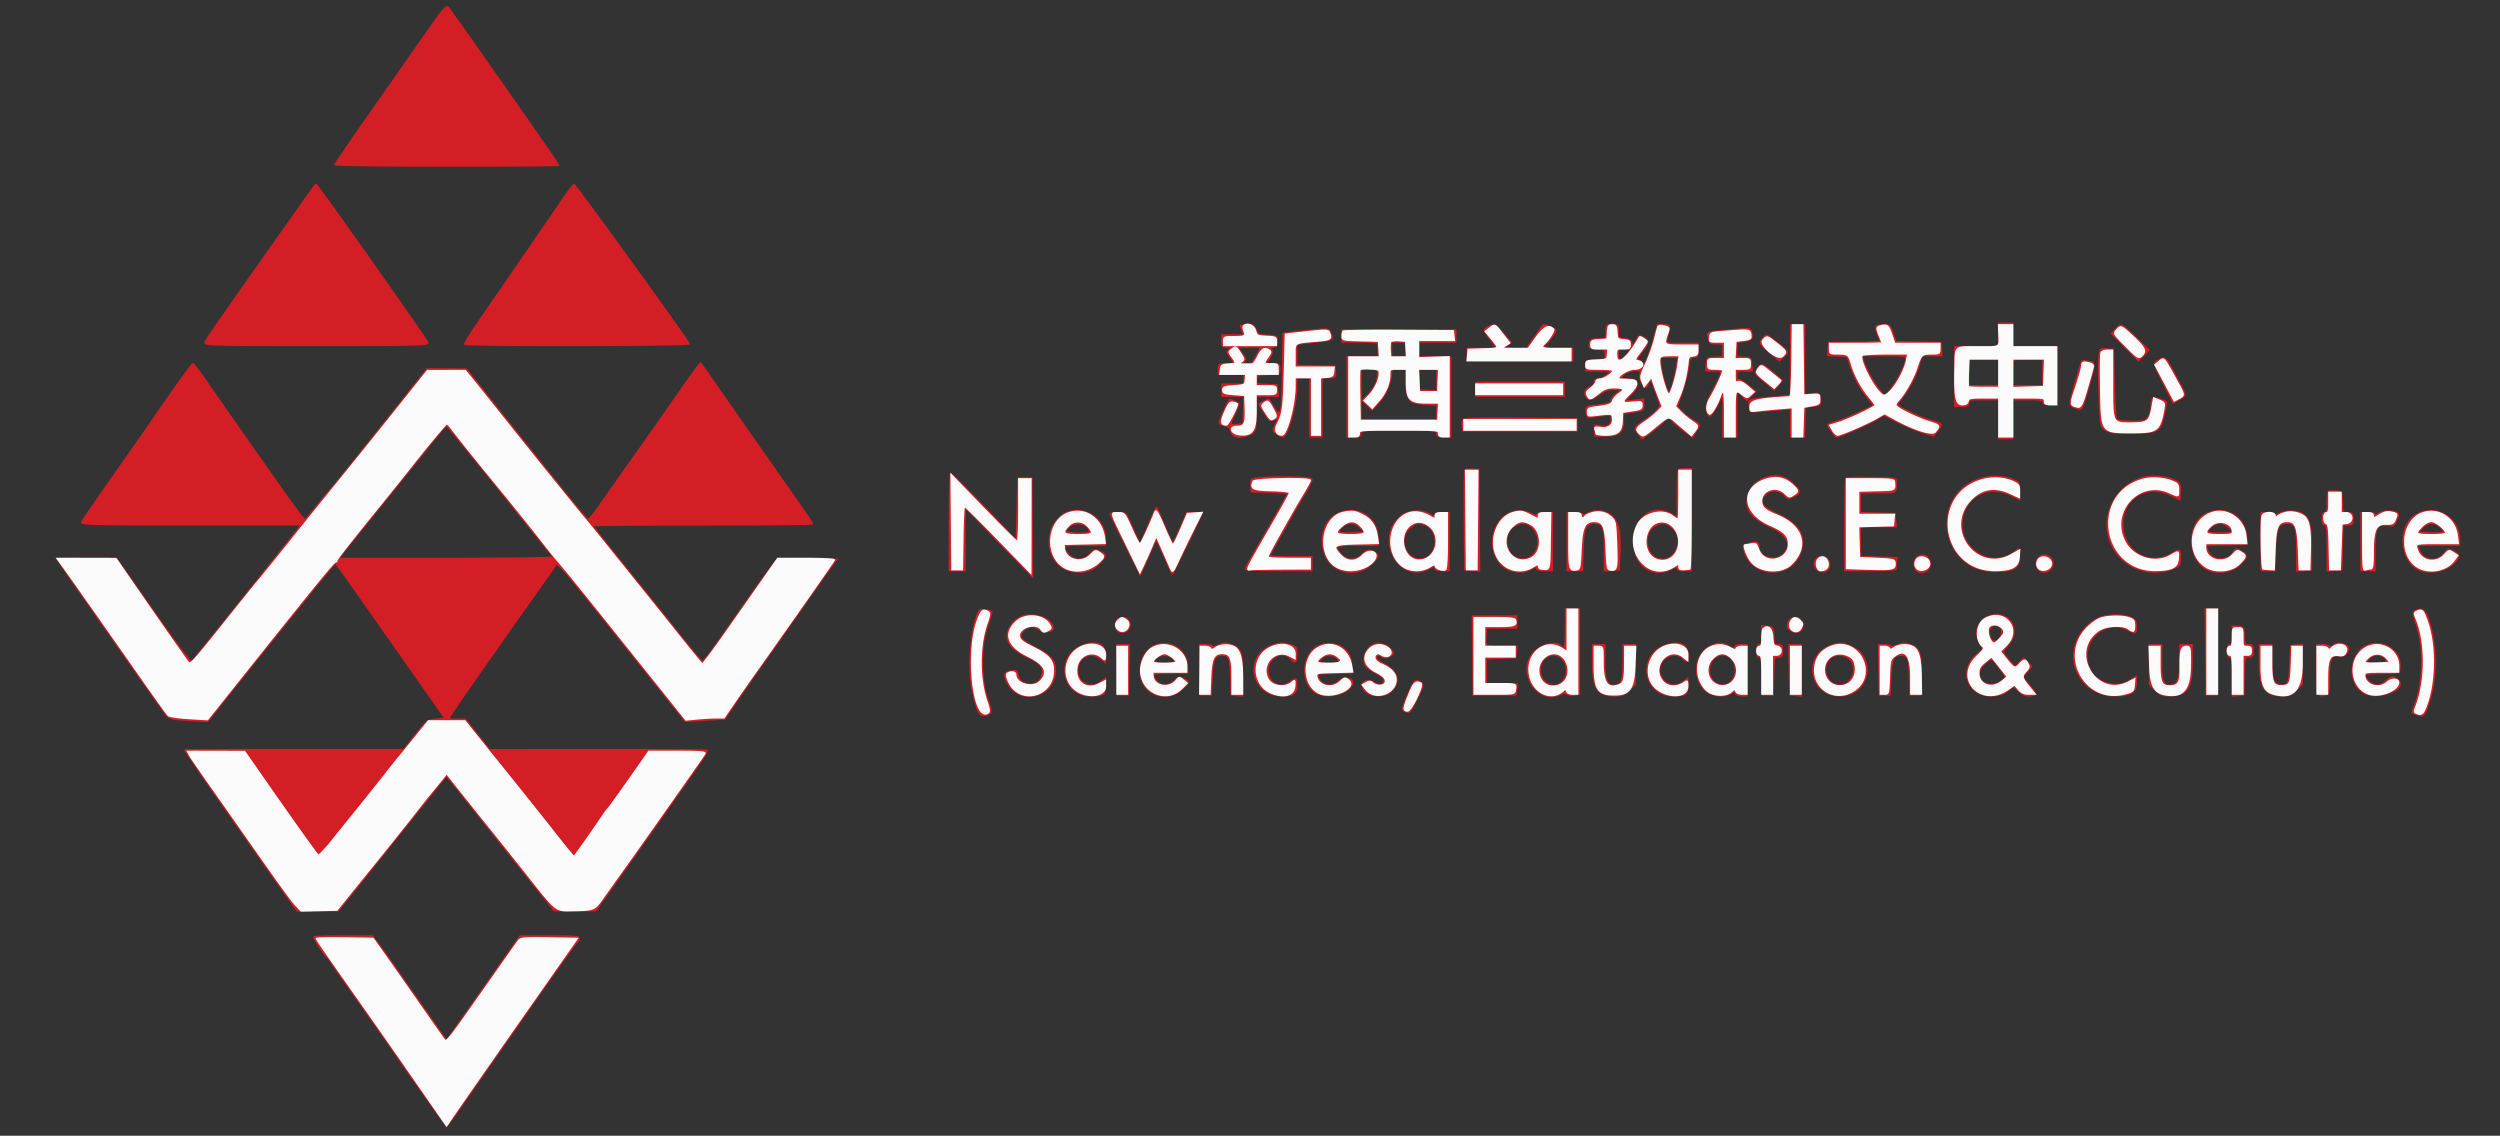 <svg xmlns="http://www.w3.org/2000/svg" viewBox="0 0 1477 671"><rect x="0" y="0" width="1477" height="671" fill="#333333" stroke="none"/><path fill="#d31e26" stroke="#d31e26" d="M252.973 18.023c-5.76 8.254-20.482 29.287-32.715 46.742-12.234 17.454-22.246 32.073-22.25 32.485-.005.412 29.692.75 65.992.75 36.3 0 66-.192 66-.426 0-.597-63.861-91.793-65.345-93.316-.954-.979-3.42 1.926-11.682 13.765m-69.595 95.227c-50.015 70.698-61.769 87.528-62.151 88.992-.436 1.664 3.064 1.758 65.763 1.758 60.165 0 66.168-.146 65.613-1.593-1.004-2.615-65.107-93.407-65.95-93.407-.147 0-1.621 1.912-3.275 4.25m150.2 3.005c-6.221 9.156-38.153 55.628-50.196 73.053-5.015 7.255-8.926 13.53-8.691 13.942.64 1.124 132.309.937 132.309-.188 0-1.312-66.542-93.333-67.833-93.807-.367-.134-2.882 3.016-5.589 7M736.75 191.81c-2.062.171-3.75.479-3.75.685 0 .206.439 1.529.975 2.94l.975 2.565H722v3.5c0 3.269.211 3.5 3.191 3.5 2.935 0 3.042.109 1.332 1.36-1.8 1.316-1.791 1.455.309 4.404 2.917 4.096 2.84 4.236-2.332 4.236-4.333 0-4.5.111-4.5 3v3h15v6h-13v7h13.081l-.291 8.25-.29 8.25-3.75.31c-4.452.369-4.39.693-1.237-6.435 1.382-3.125 2.395-5.777 2.25-5.893-1.037-.832-4.991-2.58-5.23-2.313-1.422 1.591-6.479 13.109-6.056 13.794.3.486 1.861 1.172 3.469 1.525 2.193.482 3.085 1.376 3.568 3.577.719 3.273 4.589 3.987 10.151 1.872 4.023-1.529 4.303-2.384 4.32-13.187L742 234H755.127l-.314-3.25-.313-3.25-6.312-.299c-6.206-.295-6.306-.345-6-3 .301-2.603.557-2.712 7.062-2.997 6.743-.295 6.75-.298 6.75-3.25 0-2.79-.227-2.954-4.082-2.954h-4.081l2.152-3.482c2.264-3.664 2.015-5.431-.798-5.65-.93-.072-.116-.41 1.809-.75 3.085-.545 3.5-.974 3.5-3.618 0-2.943-.107-3.006-5.632-3.296-5.274-.278-5.719-.5-7-3.5-1.237-2.896-1.728-3.174-5.118-2.894M1181 198v7h-26v35h4c3.333 0 4-.333 4-2 0-1.852.667-2 9-2h9v23h8v-23h9c7.333 0 9 .278 9 1.5 0 1.083 1.111 1.5 4 1.5h4v-34h-26v-14h-8v7m-301.75-4.792c-2.924 1.427-2.88 1.68 1.25 7.088 4.562 5.975 4.799 5.704-5 5.704H867v7h62v-7h-8.5c-9.756 0-9.628.135-5-5.271 1.925-2.249 3.5-4.648 3.5-5.331 0-1.115-6.782-4.099-7.379-3.248l-4.984 7.1-4.738 6.75H887.778l2.354-1.906 2.354-1.906-4.103-4.844c-4.443-5.246-5.695-5.813-9.133-4.136m69.75 2.737v3.945l-4.75.305c-4.323.278-4.778.547-5.061 2.998-.295 2.558-.071 2.708 4.5 3 4.611.294 4.811.432 4.811 3.307 0 2.951-.094 3.005-5.75 3.3-5.633.294-5.75.36-5.75 3.25V219l7.75.036 7.75.036-3 2.459c-1.65 1.352-4.013 2.461-5.25 2.464-1.555.003-2.25.602-2.25 1.938 0 1.063-.859 2.205-1.91 2.538-3.188 1.012-4.386 3.108-3.124 5.465 1.489 2.783 2.987 2.605 7.875-.936 3.23-2.34 5.189-2.998 8.9-2.989l4.759.011-3.25 2.562c-1.788 1.408-3.25 3.173-3.25 3.921 0 1.624-1.616 2.155-9.304 3.058-5.778.678-5.803.696-5.5 3.809.167 1.72.754 3.07 1.304 3 .55-.07 3.813-.43 7.25-.8l6.25-.671v3.03c0 3.407-2.913 4.81-7.566 3.642-2.404-.604-2.546-.437-2.25 2.641l.316 3.286 6.35-.014c7.761-.017 10.15-2.143 10.15-9.036v-4.327l4.75-.636c6.934-.929 7.25-1.126 7.25-4.528v-3.103l-5.75.686-5.75.686 3.75-3.906c5.83-6.073 5.334-9.322-1.424-9.322h-5.175l2.349-2.5c2.935-3.124 11.848-3.837 10.155-.813-.646 1.156-.446 2.732.636 5 1.92 4.027 2.523 4.109 4.151.563l1.262-2.75 2.463 6.5c1.354 3.575 2.716 7.309 3.027 8.298.697 2.22-2.207 5.434-9.364 10.363-6.066 4.178-6.054 4.149-3.258 7.703l2.071 2.634 4.179-2.936c2.298-1.615 5.832-4.486 7.854-6.381l3.677-3.444 2.652 2.769c1.459 1.523 4.635 4.192 7.058 5.932l4.405 3.163 2.012-3.3c2.573-4.22 2.617-4.025-1.389-6.182-1.875-1.01-4.838-3.31-6.585-5.112l-3.175-3.277 3.011-8.865c1.656-4.876 3.321-11.453 3.7-14.615.623-5.2.917-5.75 3.073-5.75 2.116 0 2.385-.452 2.385-4v-4h-9.607c-8.752 0-9.544-.156-8.901-1.75.388-.963.945-3.437 1.238-5.5.529-3.717.503-3.75-2.947-3.75h-3.48l-2.23 8.25c-2.891 10.697-6.868 19.516-6.99 15.5-.052-1.741-.633-2.75-1.583-2.75-2.023 0-1.903-.593.875-4.317 4.766-6.39 4.98-7.448 1.83-9.077-2.768-1.432-2.868-1.387-4.748 2.103-1.848 3.432-1.941 3.476-2.478 1.178-.446-1.906-1.305-2.45-4.268-2.697-3.601-.302-3.711-.428-3.711-4.25 0-3.836-.092-3.94-3.5-3.94-3.409 0-3.5.103-3.5 3.945m109 16.926v20.871l-7.25.651c-17.384 1.563-17.738 1.644-17.301 3.969.221 1.176.436 2.825.477 3.664.065 1.341 1.531 1.399 12.074.474l12-1.053V258h7.922l.289-8.75.289-8.75 4.5-.5c2.749-.305 4.461-.986 4.4-1.75-.055-.687-.167-2.32-.25-3.627-.139-2.211-.466-2.342-4.65-1.87l-4.5.507V192h-8v20.871m50.527-19.915c-.325.526.105 2.62.954 4.654.85 2.033 1.359 3.884 1.131 4.112-.228.228-7.097.496-15.263.596l-14.849.182-.307 3.698-.308 3.699 5.717.301 5.716.302 1.696 5c2.518 7.421 6.365 14.568 10.519 19.54l3.692 4.419-7.862 3.795c-4.325 2.088-10.338 4.549-13.363 5.469-3.025.921-5.664 1.786-5.864 1.923-.703.481 4.039 7.354 5.074 7.354 1.763 0 19.711-7.925 23.815-10.516l3.864-2.439 7.806 3.996c4.293 2.198 10.892 4.993 14.664 6.21l6.859 2.213 2.386-2.982c3.204-4.004 3.212-3.989-3.354-5.834-6.844-1.923-20.25-8.193-20.25-9.471 0-.496 1.396-2.651 3.102-4.789 4.012-5.029 8.502-13.93 9.974-19.774l1.161-4.614h11.884l-.311-3.75-.31-3.75-13.219-.279-13.219-.279-1.766-4.971c-1.687-4.75-1.93-4.971-5.472-4.971-2.038 0-3.972.43-4.297.956m141.448 1.571-2.374 2.527 7.928 7.975 7.928 7.975 3.022-3.057 3.021-3.056-7.73-7.446c-8.741-8.419-8.573-8.349-11.795-4.918M774 195.21c-5.225.489-10.932 1.106-12.682 1.371l-3.181.484-.319 22.217c-.371 25.905-1.04 28.609-5.285 21.365-1.498-2.556-2.935-4.647-3.194-4.647-.488 0-4.551 2.023-5.218 2.597-.208.18 1.072 2.587 2.845 5.35 2.83 4.411 3.465 4.893 5.214 3.957 2.837-1.518 3.219-.576 1.284 3.166-1.644 3.179-1.628 3.298.676 5.071 1.298.998 2.846 1.825 3.439 1.837 3.048.063 8.371-18.45 8.404-29.228L766 223h8v35h7v-35h4.063c3.982 0 4.057-.065 3.75-3.25l-.313-3.25-11.25-.283-11.25-.283v-12.652l10.183-1.158c11.713-1.331 11.311-1.142 10.109-4.749-1.114-3.341-.626-3.255-12.292-2.165m245.5.063c-11.667 1.135-10.87.765-10.016 4.655.613 2.792 1.032 3.072 4.595 3.072 3.899 0 3.921.022 3.921 3.945v3.945l-4.75.305c-4.704.302-4.753.341-5.06 4.055l-.311 3.75h4.561c5.66 0 5.659.174-.069 11.037-3.969 7.528-4.53 9.3-3.942 12.435.926 4.935 2.413 4.138 6.321-3.388l3.25-6.259V258h8v-27.374l3.021 2.894 3.02 2.894 2.568-2.568 2.567-2.568-4.545-3.724c-2.5-2.049-5.015-3.435-5.588-3.08-.637.393-1.043-.547-1.043-2.415 0-2.965.14-3.059 4.56-3.059h4.561l-.311-3.75c-.301-3.64-.435-3.759-4.56-4.057l-4.25-.308v-8.658l4.5-.675c4.604-.69 5.432-1.96 3.893-5.97-.662-1.724-.41-1.719-14.893-.309M793 198.5v3.5h10.5c7.692 0 10.521.334 10.577 1.25.042.688.155 2.713.25 4.5l.173 3.25H796v47h4c3.333 0 4-.333 4-2 0-1.941.667-2 22.5-2s22.5.059 22.5 2c0 1.667.667 2 4 2h4v-47h-19v-9h22v-7h-67v3.5m248.552 1.442c-2.283 2.523-2.056 2.96 4.386 8.433l5.438 4.621 2.312-2.172c3.114-2.927 3.133-2.884-3.604-8.176-6.852-5.384-6.274-5.201-8.532-2.706M822 206.5v4.5h9v-9h-9v4.5m-88.43 2.002c2.191 2.873 2.448 3.772 1.428 5-1.059 1.276-.782 1.498 1.863 1.498 2.722 0 3.418-.617 5.639-5l2.534-5h-14.136l2.672 3.502M956 209.5c0 4.215 1.085 4.399 4.46.76 3.356-3.619 3.211-4.26-.96-4.26-3.333 0-3.5.167-3.5 3.5m284.441-1.12c-1.11 4.422-.028 40.932 1.281 43.233 2.094 3.682 6.188 4.584 19.167 4.223 14.446-.402 15.557-1.091 17.674-10.962.752-3.506 1.383-6.677 1.402-7.046.054-1.036-6.793-3.052-7.945-2.34-.561.346-1.02 2.208-1.02 4.137 0 3.61-1.464 7.317-3.4 8.61-1.935 1.292-16.404.886-17.291-.485-.445-.687-1.034-10.25-1.309-21.25l-.5-20-3.716-.308c-3.247-.27-3.796.007-4.343 2.188m-139.899 3.87c1.551 5.153 6.557 14.532 9.696 18.163l3.365 3.892 3.233-3.902c4.052-4.892 9.164-14.967 9.164-18.063 0-2.334-.033-2.34-13.067-2.34h-13.068l.677 2.25m-119.254 4c.624 5.768 3.61 15.75 4.712 15.75 1.074 0 3.942-9.655 4.645-15.638l.63-5.362H980.72l.568 5.25m294.458-3.625c-3.586 1.879-3.63 1.645 2.747 14.362l5.494 10.953 3.506-2.069c4.332-2.555 4.527-1.259-2.027-13.478-6.395-11.922-6.126-11.651-9.72-9.768M1163 220v8h18v-16h-18v8m26.667-7.333c-.367.366-.667 3.966-.667 8V228h18v-16h-8.333c-4.584 0-8.634.3-9 .667m39.981 1.47c-.206.749-1.787 6.18-3.512 12.069-3.863 13.187-3.863 13.345.026 14.701 4 1.394 3.505 2.131 7.453-11.115 3.615-12.128 4.109-15.784 2.135-15.806-.687-.007-2.257-.283-3.488-.613-1.446-.388-2.371-.117-2.614.764M402 230.794c-10.347 14.917-19.159 27.447-36.362 51.706-3.12 4.4-8.253 11.701-11.406 16.225-3.152 4.523-6.182 8.219-6.732 8.213-1.121-.013-10.19-11.08-46.805-57.113L275.5 218.151l-11.537-.076-11.537-.075-15.678 19.75c-21.61 27.223-38.468 48.175-41.638 51.75-1.463 1.65-5.287 6.262-8.497 10.25-3.211 3.988-6.136 7.25-6.5 7.25-1.029 0-7.022-8.35-48.093-67a2445.198 2445.198 0 0 1-11.961-17.25c-2.92-4.262-5.65-7.75-6.067-7.75-.659 0-8.134 10.427-25.033 34.918-2.498 3.62-12.532 17.962-22.297 31.872-9.765 13.909-18.007 25.946-18.316 26.75-.487 1.271 7.878 1.46 64.63 1.46h65.191l-1.834 2.408c-3.064 4.026-61.522 77.001-62.763 78.35-.901.979-5.999-5.614-23-29.75L68.728 330H51.364c-9.55 0-17.364.227-17.364.505 0 .653 61.336 88.134 64.275 91.674 2.093 2.52 2.88 2.717 13.29 3.322l11.066.644 12.934-16.321c7.114-8.977 18.045-22.622 24.292-30.322a8077.958 8077.958 0 0 0 24.381-30.252c7.164-8.937 13.332-16.25 13.706-16.25.819 0 1.192.506 18.068 24.5 28.798 40.946 38.833 55.236 42.834 61l4.165 6-5.236.5c-5.204.497-5.277.552-12.255 9.236l-7.02 8.736-64.37-.033c-35.403-.018-64.52.118-64.704.302-.294.293 26.143 38.278 56.074 80.568l10 14.129 12.154.031 12.154.031 32-39.993 32.001-39.993 31.845 39.944 31.846 39.945 12.18.048 12.179.049 11.924-16.75c13.51-18.98 46.124-65.287 51.11-72.57 1.815-2.651 3.077-5.044 2.804-5.316-.272-.273-29.29-.452-64.483-.399l-63.988.096-7.202-9.03-7.201-9.031h-4.912c-2.701 0-4.911-.224-4.911-.497 0-.75 26.485-38.765 53.298-76.503 4.885-6.875 9.287-13.175 9.783-14 1.356-2.257.603-3.126 42.343 48.929 16.57 20.664 31.096 38.829 32.28 40.366l2.155 2.795 11.62-.695 11.619-.694 4.781-7.101c4.529-6.726 51.963-74.261 58.296-82.998l2.973-4.102-16.787-.275c-9.233-.151-17.285-.085-17.892.149-.608.233-7.565 9.582-15.46 20.775-7.895 11.193-17.447 24.738-21.227 30.101-3.78 5.363-7.261 9.75-7.737 9.75-.475 0-5.067-5.281-10.205-11.737-5.137-6.455-19.578-24.452-32.09-39.994-12.512-15.542-22.75-28.485-22.75-28.763 0-.278 29.25-.506 65-.506s65-.249 65-.554c0-.304-4.341-6.717-9.647-14.25-10.02-14.226-37.951-54.16-49.488-70.756-3.649-5.249-6.799-9.696-7-9.884-.201-.187-5.54 7.12-11.865 16.238m636.602-13.31c-2.095 3.198-2.392 2.598 3.988 8.048l5.589 4.776 2.277-2.855 2.276-2.855-4.616-3.861c-7.004-5.86-7.659-6.084-9.514-3.253M804 233v15h45v-8.731l-7.194-.515c-9.628-.689-10.806-2.092-10.806-12.865V218h-4.5c-4.039 0-4.5.237-4.5 2.318 0 5.06-3.118 12.535-7.131 17.093l-4.14 4.704-2.875-2.755-2.875-2.754 3.451-3.553c3.84-3.954 5.57-7.717 5.57-12.118 0-2.855-.136-2.935-5-2.935h-5v15m34.202-8.75.298 6.25 5.25.302 5.25.303V218H837.905l.297 6.25M872 230v4h52v-8h-52v4m-7.605 18.414c-.304.792-.405 2.486-.224 3.763l.329 2.323h67v-7l-33.276-.264c-28.22-.223-33.36-.044-33.829 1.178m-603.973 6.42c-2.324 2.803-37.51 46.464-58.244 72.275L199.855 330h63.656c35.011 0 63.506-.357 63.322-.793-.477-1.136-61.764-77.046-62.641-77.588-.401-.248-2.098 1.199-3.77 3.215m605.054 23.368c-.279.728-.388 14.143-.242 29.811l.266 28.487 4.265.308 4.265.308-.265-29.808-.265-29.808-3.758-.311c-2.434-.201-3.937.156-4.266 1.013m126.191-.535c-.367.366-.667 6.885-.667 14.485v13.819l-3.25-1.982c-11.123-6.782-23.14 2.134-22.522 16.71.581 13.694 11.063 21.016 22.061 15.409 2.931-1.495 3.711-1.6 3.711-.5 0 .957 1.249 1.392 4 1.392h4v-60h-3.333c-1.834 0-3.634.3-4 .667M561 308.5V337h9v-37.447l19.961 20.474 19.962 20.473-.212-29-.211-29h-8l-.5 18.399-.5 18.4-18.948-19.65C571.131 288.842 562.243 280 561.802 280c-.441 0-.802 12.825-.802 28.5m481.5-26.004c-4.826 1.7-9.082 6.464-9.961 11.15-1.395 7.434 2.052 12.032 12.904 17.213 11.049 5.275 13.816 10.973 8.102 16.686-4.689 4.69-14.545 1.681-14.545-4.441 0-2.776-1.118-3.186-5.434-1.995-3.411.942-3.688 1.275-3.087 3.713 4.167 16.911 28.163 17.561 33.485.907 2.969-9.291-1.279-16.126-13.521-21.755-9.771-4.493-11.746-7.671-7.443-11.974 2.869-2.869 8.551-2.674 11.278.387 2.047 2.298 2.25 2.329 5.424.815 4.13-1.969 4.127-3.006-.017-7.023-5.14-4.982-10.334-6.095-17.185-3.683m128.508.063c-31.259 8.674-24.952 54.896 7.492 54.91 11.544.005 14.5-1.758 14.5-8.65 0-4.861-.093-5.045-1.787-3.512-12.127 10.975-32.213 1.503-32.213-15.192 0-15.759 14.873-24.774 29.033-17.598l4.967 2.517v-5.004c0-4.788-.153-5.067-3.558-6.49-5.532-2.311-12.335-2.673-18.434-.981m95.71-.522c-12.42 3.103-21.662 15.02-21.686 27.963-.038 19.97 20.573 33.459 39.219 25.668 3.553-1.484 3.749-1.803 3.749-6.117 0-5.353.364-5.227-5.697-1.97-13.524 7.267-28.303-2.163-28.303-18.059 0-15.341 14.672-24.082 28.581-17.026 2.705 1.373 5.031 2.498 5.169 2.5.138.002.25-2.163.25-4.811 0-4.523-.213-4.916-3.521-6.493-4.422-2.109-12.813-2.891-17.761-1.655m-527.324 1.379c-.299.778-.397 2.691-.219 4.25l.325 2.834 10.75.284c5.913.156 10.75.478 10.75.716 0 .44-11.295 20.231-20.136 35.281-2.675 4.554-4.864 8.717-4.864 9.25 0 .592 7.578.969 19.5.969H775v-8h-12.5c-6.875 0-12.5-.246-12.5-.548 0-.612 15.858-28.667 21.419-37.893 1.97-3.268 3.581-6.53 3.581-7.25 0-2.003-34.837-1.898-35.606.107m351.298-.775c-.38.381-.692 12.767-.692 27.526V337h15c8.25 0 15.045-.337 15.101-.75.055-.413.168-2.1.25-3.75l.149-3-10.75-.284-10.75-.284V311H1120.121l-.311-3.75-.31-3.75-10.25-.285-10.25-.285V291h10.5c11.502 0 10.494.582 10.834-6.25.111-2.223-.06-2.253-14.418-2.526-7.992-.151-14.843.036-15.224.417m285.022 7.978c-.393.393-.714 3.339-.714 6.548 0 4.518-.338 5.833-1.5 5.833-1.048 0-1.5 1.056-1.5 3.5s.452 3.5 1.5 3.5c1.26 0 1.5 2.173 1.5 13.557v13.558l4.25-.308 4.25-.307.279-13.25.279-13.25h2.971c2.729 0 2.971-.285 2.971-3.5 0-3.222-.238-3.5-3-3.5-2.42 0-3.016-.435-3.081-2.25-.395-10.943-.126-10.225-3.955-10.548-1.944-.163-3.857.024-4.25.417M680.67 305.25a625.217 625.217 0 0 0-4.697 11.062l-2.392 5.811-2.389-5.311a1440.622 1440.622 0 0 1-4.255-9.562c-1.801-4.101-2.025-4.25-6.401-4.25-2.495 0-4.512.337-4.483.75.029.413 4.009 8.593 8.845 18.179l8.792 17.428 2.469-5.428c1.357-2.986 3.34-7.565 4.405-10.175 1.065-2.611 2.224-4.748 2.576-4.75.352-.002 2.539 4.496 4.86 9.996s4.408 10 4.637 10c.387 0 17.363-34.851 17.363-35.644 0-.196-1.965-.356-4.368-.356h-4.367l-3.883 8.985c-2.135 4.941-4.163 8.991-4.506 9-.344.008-2.559-4.71-4.923-10.485-2.364-5.775-4.451-10.5-4.638-10.5-.187 0-1.377 2.363-2.645 5.25m-52.17-1.389c-11.66 7.202-11.111 26.778.905 32.235 7.717 3.505 15.872 1.929 20.892-4.037 3.41-4.053 3.386-4.373-.471-6.199-3.085-1.461-3.248-1.419-5.873 1.518-3.686 4.126-9.163 4.241-12.583.266-4.447-5.17-3.637-5.644 9.63-5.644h12v-3.843c0-12.225-14.322-20.583-24.5-14.296m161.52-.109c-12.339 6.199-11.308 27.469 1.591 32.859 6.743 2.817 13.656 1.42 19.139-3.869 4.036-3.893 4.074-5.158.202-6.762-2.82-1.168-3.269-1.05-6.013 1.579-4.06 3.889-9.266 3.925-12.569.085-4.447-5.17-3.637-5.644 9.63-5.644h12l-.048-4.25c-.141-12.429-12.577-19.704-23.932-13.998m38.878.506c-17.425 11.58-3.316 41.138 15.142 31.722 3.324-1.696 3.96-1.777 3.96-.5 0 1.107 1.087 1.52 4 1.52h4v-34h-4c-2.871 0-4 .419-4 1.485 0 1.212-.598 1.121-3.25-.496-4.514-2.752-11.484-2.634-15.852.269m61.092-.008c-10.417 7.09-10.871 23.59-.854 31.016 4.072 3.019 11.029 3.424 15.319.893 2.831-1.67 3.545-1.796 3.545-.625 0 1.071 1.213 1.466 4.5 1.466h4.5v-34h-4.417c-2.429 0-4.575.477-4.77 1.06-.228.684-1.41.509-3.333-.494-4.369-2.278-10.568-1.985-14.49.684m47.76-.678c-1.593.864-2.75 1.058-2.75.46 0-.568-2.025-1.032-4.5-1.032H926v34h8.833l.333-11.898c.36-12.837 1.631-16.102 6.266-16.102 5.691 0 6.568 2.086 6.568 15.614v12.501l4.25-.308 4.25-.307.332-8.5c.533-13.627-.459-18.827-4.329-22.697-3.758-3.758-9.726-4.458-14.753-1.731m365.259.283c-11.406 6.117-10.355 27.76 1.591 32.751 6.723 2.809 15.029 1.056 19.901-4.201 3.224-3.479 3.148-4.59-.458-6.72-2.912-1.721-2.981-1.71-4.582.734-3.853 5.881-13.051 5.064-15.29-1.358l-1.046-3 12.188-.281 12.187-.28-.294-4.484c-.796-12.113-13.383-18.96-24.197-13.161m43.741-.283c-1.593.864-2.75 1.058-2.75.46 0-.568-1.8-1.032-4-1.032h-4v34h7.789l.357-12.09c.387-13.112 1.673-15.91 7.31-15.91 4.621 0 5.544 2.644 5.544 15.886v12.229l4.25-.308 4.25-.307V324c0-14.063-1.138-18.244-5.591-20.547-3.584-1.853-9.624-1.799-13.159.119m58.473-.015c-1.246.872-2.223 1.092-2.223.5 0-.581-1.8-1.057-4-1.057h-4v34h8v-11.277c0-13.918 1.085-16.243 7.194-15.424 3.691.495 4.019.322 5.577-2.945 1.442-3.023 1.467-3.592.192-4.398-2.292-1.45-8.292-1.114-10.74.601m22.761.297c-10.483 5.578-10.94 23.863-.786 31.444 6.029 4.502 18.092 2.712 23.28-3.455 2.829-3.361 2.641-4.213-1.392-6.298-2.65-1.371-2.89-1.301-4.902 1.42-4.123 5.577-12.794 4.46-15.024-1.935l-1.056-3.03H1453v-2.851c0-13.143-13.523-21.411-25.016-15.295m-795.734 6.82c-4.3 3-2.844 4.326 4.75 4.326 6.848 0 7.726-.366 6.235-2.6-2.235-3.346-7.48-4.17-10.985-1.726m162.058-.48c-2.087 1.009-3.812 3.636-2.952 4.495.222.222 3.72.27 7.774.107l7.37-.296-2.705-2.75c-2.82-2.868-5.77-3.352-9.487-1.556m38.558 1.635c-8.077 7.216-1.185 21.412 8.795 18.118 7.754-2.559 8.718-15.631 1.432-19.399-4.296-2.222-6.635-1.929-10.227 1.281m62.244-1.433c-7.381 4.09-6.42 17.026 1.457 19.626 8.297 2.738 15.071-6.66 10.994-15.252-2.504-5.278-7.594-7.066-12.451-4.374m82.594.2c-6.847 3.713-6.065 16.355 1.198 19.363 9.804 4.061 17.392-10.84 9.232-18.13-3.531-3.156-6.284-3.481-10.43-1.233m328.931.477c-4.096 3.221-3.221 3.927 4.865 3.927 4.125 0 7.5-.417 7.5-.927 0-1.586-5.155-5.073-7.5-5.073-1.227 0-3.416.933-4.865 2.073m124.57.677-2.705 2.75 7.37.296c8.704.35 9.573-.155 5.824-3.381-3.686-3.173-7.148-3.062-10.489.335m-298.455 17.33c-2.01 1.171-2.349 5.921-.55 7.72 3.906 3.906 10.434-1.658 7.392-6.3-1.731-2.642-3.953-3.103-6.842-1.42m71.821.491c-3 3.001-.846 8.429 3.345 8.429.976 0 2.519-.823 3.429-1.829 4.232-4.676-2.316-11.057-6.774-6.6m-131.56.916c-2.794 3.367 1.194 8.523 5.357 6.925 4.16-1.596 2.646-8.412-1.868-8.412-1.24 0-2.81.669-3.489 1.487m-494.282 30.162c-4.811 7.97-7.098 32.489-4.312 46.237 2.626 12.961 4.274 16.406 7.471 15.617 4.167-1.028 4.271-1.706 1.463-9.559-4.086-11.431-4.058-32.053.06-43.221 1.577-4.278 2.66-7.986 2.405-8.24-.98-.98-6.599-1.641-7.087-.834M925 371.5c0 10.318-.706 13.402-2.43 10.613-2.305-3.729-12.408-1.472-16.806 3.756-9.814 11.662 3.304 31.052 16.302 24.096 1.355-.726 2.561-.7 4.027.085 1.151.616 3.176.848 4.5.516l2.407-.604V360h-8v11.5m378.233 13.75.267 25.25h6l.267-25.25.267-25.25h-7.068l.267 25.25m123.679-24.261c-1.422.832-1.332 1.686.865 8.22 4.437 13.194 4.128 32.575-.74 46.427l-1.83 5.207 2.952 1.223c3.651 1.512 4.155 1.014 6.711-6.634 4.281-12.806 4.84-28.459 1.544-43.222-2.433-10.899-4.956-13.879-9.502-11.221m-822.45 3.075c-4.158 1.209-8.425 5.922-9.081 10.03-.876 5.484 2.664 9.706 11.842 14.123 8.335 4.012 10.002 6.399 8.147 11.671-2.25 6.398-12.696 5.732-14.021-.894-.572-2.857-.857-3.044-3.734-2.438-4.497.945-4.725 1.482-2.624 6.174 6.445 14.396 28.065 9.521 28.417-6.406.13-5.88-2.639-9.171-11.27-13.391-9.543-4.667-11.068-7.003-7.138-10.933 2.552-2.552 6.034-2.547 9.289.013 2.427 1.909 7.711 1.257 7.711-.951 0-5.136-10.092-9.163-17.538-6.998m569.916.373c-6.308 2.745-8.247 9.803-4.402 16.024l1.976 3.198-3.036 2.245c-11.91 8.806-7.114 25.07 7.4 25.089 5.055.007 7.822-1.006 11.248-4.117 2.031-1.845 2.109-1.827 4.937 1.125 2 2.088 3.829 2.999 6.019 2.999 4.747 0 4.797-.844.364-6.139l-4.066-4.856 2.639-3.137 2.64-3.136-2.233-2.377-2.232-2.376-2.625 2.515-2.625 2.514-2.491-2.754c-5.494-6.074-5.465-5.876-1.511-10.253 8.437-9.339-.444-21.594-12.002-16.564m67.279.131c-3.184 1.017-6.347 3.094-9.234 6.064-15.053 15.489-4.701 40.264 16.859 40.346 9.161.035 12.718-1.926 12.718-7.009v-4.132l-3.715 2.296c-8.003 4.946-19.798 1.628-23.739-6.678-7.082-14.923 8.097-30.779 22.454-23.455 5.093 2.598 5 2.632 5-1.839 0-3.218-.446-4.043-2.75-5.096-4.333-1.979-12.251-2.202-17.593-.497M870.232 387.25l.268 23.25h25l.313-3.25.314-3.25H878v-14.922l8.75-.289 8.75-.289.313-3.25.314-3.25h-8.98c-9.865 0-9.823.029-9.302-6.517l.356-4.483H896v-7h-26.037l.269 23.25M660.2 366.2c-1.859 1.859-1.418 5.613.8 6.8 3.845 2.058 8.03-2.206 5.961-6.072-1.154-2.157-4.926-2.563-6.761-.728m396.835.734c-1.535 2.869-1.291 3.852 1.398 5.614 3.07 2.012 6.567.476 6.567-2.883 0-4.537-5.913-6.564-7.965-2.731m119.715 3.146c-2.876 1.675-1.552 8.92 1.63 8.92 3.948 0 6.088-7.144 2.686-8.965-2.302-1.232-2.12-1.234-4.316.045M1041 375.437c0 4.278-.346 5.563-1.5 5.563-1.048 0-1.5 1.056-1.5 3.5 0 2.41.457 3.5 1.467 3.5 1.186 0 1.522 2.157 1.75 11.25l.283 11.25h6l.283-11.25c.282-11.217.29-11.25 2.75-11.25 2.153 0 2.467-.446 2.467-3.5 0-3.047-.317-3.5-2.448-3.5-2.248 0-2.472-.429-2.75-5.25-.294-5.12-.383-5.258-3.552-5.563l-3.25-.314v5.564m278 0c0 4.278-.346 5.563-1.5 5.563-1.048 0-1.5 1.056-1.5 3.5s.452 3.5 1.5 3.5c1.247 0 1.5 1.951 1.5 11.563v11.564l3.25-.314 3.25-.313.283-11.25c.282-11.217.29-11.25 2.75-11.25 2.153 0 2.467-.446 2.467-3.5 0-3.047-.317-3.5-2.448-3.5-2.248 0-2.472-.429-2.75-5.25-.294-5.12-.383-5.258-3.552-5.563l-3.25-.314v5.564m-680.599 6.468c-14.851 6.745-10.62 29.129 5.497 29.081 8.149-.024 9.102-.618 9.102-5.675v-4.456l-2.635 2.072c-5.84 4.595-13.82.689-13.82-6.764 0-7.917 7.729-11.882 13.82-7.09l2.635 2.072v-4.475c0-6.562-6.191-8.583-14.599-4.765m45.061-.872c-11.095 3.34-13.191 21.893-3.163 28.007 5.573 3.399 12.858 2.717 17.698-1.656 4.774-4.313 4.858-4.787 1.121-6.335-2.598-1.076-3.142-.934-5.517 1.441-3.449 3.449-8.061 3.144-10.935-.724-2.792-3.755-2.058-4.094 9.087-4.186l9.747-.08-.096-3.542c-.257-9.544-8.78-15.683-17.942-12.925m35.788.458c-1.788.777-3.25.984-3.25.461 0-.524-1.587-.952-3.527-.952h-3.526l.276 14.75.277 14.75h6l.5-10.102c.55-11.104 1.577-13.398 6-13.398 4.205 0 4.902 1.746 5.213 13.058l.287 10.442 3.25.313 3.25.314v-11.499c0-13.612-.784-16.222-5.462-18.176-4.226-1.766-5.144-1.762-9.288.039m32.434-.042c-17.076 6.09-12.485 29.551 5.783 29.551 6.754 0 8.533-1.258 8.533-6.035 0-4.551-.263-4.69-3.727-1.965-5.839 4.593-13.273.672-13.273-7 0-7.621 8.806-12.187 13.5-7 2.719 3.004 3.5 2.457 3.5-2.453 0-4.294-.134-4.49-3.75-5.494-4.744-1.318-5.881-1.275-10.566.396m28.959-.421c-11.118 3.332-13.256 21.968-3.223 28.086 7.051 4.3 21.58.142 21.58-6.176 0-2.525-5.347-2.823-8.162-.455-3.392 2.854-6.432 3.19-9.491 1.048-2.39-1.675-3.763-5.502-2.003-5.586.636-.031 5.206-.143 10.156-.25l9-.195-.063-4.75c-.115-8.73-8.765-14.428-17.794-11.722m30.714-.036c-4.945 1.995-7.169 10.138-3.607 13.204.962.829 3.682 2.567 6.042 3.863 3.173 1.742 4.216 2.887 4 4.389-.381 2.648-3.437 3.183-5.826 1.021-2.23-2.017-6.966-1.273-6.966 1.096 0 6.329 11.827 8.761 17.077 3.512 5.577-5.577 3.687-11.606-5.036-16.056-2.222-1.134-4.041-2.728-4.041-3.541 0-1.734 2.124-1.956 3.693-.387.949.949 4.046.12 6.138-1.643 1.028-.866-2.251-4.401-4.959-5.345-3.638-1.268-3.653-1.268-6.515-.113m172.327.457c-16.498 5.884-12.633 29.589 4.816 29.536 7.501-.023 8.5-.689 8.5-5.674v-4.456l-2.635 2.072c-8.587 6.755-18.938-5.366-11.418-13.371 3.037-3.232 8.866-3.525 11.532-.58 2.43 2.686 3.159 1.921 2.706-2.838-.551-5.77-5.577-7.515-13.501-4.689m27.766-.042c-9.698 4.224-12.05 17.414-4.592 25.761 3.427 3.834 11.508 5.133 15.533 2.495 2.099-1.375 2.499-1.392 2.985-.125.322.838 1.855 1.462 3.593 1.462H1032v-30h-3.5c-2.324 0-3.5.468-3.5 1.392 0 1.1-.78.995-3.711-.5-4.339-2.212-5.719-2.28-9.839-.485m70.205.052C1064.937 387.419 1069.204 411 1087 411c17.052 0 22.124-22.047 6.684-29.057-4.94-2.242-6.879-2.321-12.029-.484m38.595.032c-1.787.777-3.25.984-3.25.461 0-.524-1.587-.952-3.527-.952h-3.526l.276 14.75.277 14.75h6l.5-10.102c.55-11.104 1.577-13.398 6-13.398 4.205 0 4.902 1.746 5.213 13.058l.287 10.442h6l.285-11.5c.323-13.008-.47-15.55-5.503-17.655-3.956-1.654-4.927-1.638-9.032.146m257.973.066c-1.246.872-2.223 1.092-2.223.5 0-.581-1.575-1.057-3.5-1.057h-3.5v14.441c0 15.215.297 16.203 4.557 15.134 2.383-.598 2.443-.853 2.443-10.439 0-11.099 1.459-13.991 6.428-12.743 4.009 1.006 6.84-4.96 3.039-6.406-3.521-1.338-4.647-1.25-7.244.57m21.42-.56c-11.567 3.593-13.426 22.927-2.737 28.454 8.477 4.384 26.303-2.805 19.572-7.892-2.771-2.095-4.022-1.924-6.887.941-3.172 3.172-6.993 3.189-10.136.045-3.834-3.833-3.116-4.533 4.795-4.68 14.346-.266 13.213.08 13.562-4.146.726-8.789-8.971-15.579-18.169-12.722m-739.42 14.753.277 14.75h6l.277-14.75.276-14.75h-7.106l.276 14.75M941 391.55c0 15.367 2.691 19.45 12.823 19.45 4.782 0 5.753-.376 8.777-3.4l3.4-3.4V381h-7v10.345c0 11.141-1.062 13.655-5.772 13.655-3.912 0-5.228-3.579-5.228-14.223V381h-7v10.55m116.223 4.2.277 14.75 3.25.313 3.25.314V381h-7.053l.276 14.75M1270 392.6v11.6l3.4 3.4c2.939 2.939 4.058 3.398 8.25 3.385 10.448-.031 13.346-4.316 13.348-19.735L1295 381h-7l-.015 9.25c-.017 10.565-1.264 14.102-5.132 14.554-4.808.563-5.853-1.826-5.853-13.375V381h-7v11.6m65-1.568c0 15.467 3.054 19.968 13.55 19.968 3.955 0 5.158-.508 8.05-3.4l3.4-3.4V380.873l-3.25.314-3.25.313-.5 10.79c-.537 11.592-1.197 12.969-5.977 12.469-3.731-.39-4.992-4.043-5.008-14.509L1342 381h-7v10.032m-651.25-2.952c-3.836 2.234-2.009 3.92 4.25 3.92 4.603 0 6-.341 6-1.465 0-3.013-6.584-4.59-10.25-2.455m96.949.7c-2.636 2.913-2.166 3.22 4.923 3.22h6.622l-1.486-2.25c-1.991-3.014-7.71-3.566-10.059-.97m131.475.534c-3.136 3.339-2.996 9.955.281 13.231 6.555 6.555 15.624-.714 12.542-10.053-1.929-5.846-8.732-7.532-12.823-3.178m100 0c-3.305 3.519-3.057 10.846.461 13.613 6.946 5.464 14.779-1.22 12.234-10.439-1.599-5.791-8.593-7.539-12.695-3.174m69.615-.951c-6.532 4.963-2.876 16.637 5.211 16.637 7.37 0 11.196-10.649 5.686-15.826-2.624-2.464-8.176-2.877-10.897-.811m317.866.466c-2.561 2.83-2.094 3.171 4.345 3.171 4.256 0 6-.378 6-1.3 0-3.791-7.397-5.129-10.345-1.871m-227.12 3.275c-8.451 7.42.395 16.574 9.961 10.307 3.247-2.128 3.224-2.245-1.581-8.28-4.829-6.065-4.008-5.867-8.38-2.027m-340.787 18.413c-3.348 8.028-3.446 8.574-1.716 9.5 2.751 1.473 2.645 1.581 7.062-7.204 3.875-7.707 4.011-8.263 2.32-9.5-3.161-2.311-4.044-1.482-7.666 7.204m-646.06 143.128c-.533.533 5.357 9.661 7.328 11.355.32.275 3.238 4.325 6.486 9 3.247 4.675 9.1 13 13.007 18.5 3.906 5.5 16.906 24.063 28.889 41.25 11.982 17.188 22.082 31.242 22.444 31.232.699-.019 1.048-.508 30.636-42.982 29.597-42.487 45.5-64.868 46.557-65.522.531-.328.965-1.244.965-2.037 0-1.199-2.906-1.441-17.32-1.441h-17.321l-21.78 30.979-21.78 30.979-7.174-10.229a46667.662 46667.662 0 0 1-19.073-27.229c-6.544-9.35-13.208-18.687-14.809-20.75l-2.911-3.75h-16.749c-9.212 0-17.04.29-17.395.645" fill-rule="evenodd"/><path fill="#fbfbfb" stroke="#fbfbfb" d="M734.731 192.603c-.332.331-.211 1.635.269 2.897 1.193 3.137.552 3.5-6.167 3.5-5.555 0-5.833.119-5.833 2.5v2.5h31v-2.45c0-2.28-.398-2.471-5.717-2.75-5.499-.289-5.752-.424-6.644-3.55-.889-3.112-4.905-4.651-6.908-2.647m145.32 1.324-2.449 1.882 3.699 4.514c4.799 5.857 5.059 5.554-5.051 5.888l-8.75.289-.313 3.25-.314 3.25H928v-7h-8.5c-8.939 0-9.821-.495-6.398-3.593 2.111-1.91 5.329-7.309 4.72-7.919-2.792-2.792-5.727-1.375-10.232 4.939L902.899 206l-8.2-.027c-8.041-.026-8.148-.058-5.532-1.681l2.667-1.655-4.154-5.318c-4.725-6.051-4.373-5.894-7.629-3.392m69.756 2.323-.307 4.25-4.75.305c-4.289.275-4.75.542-4.75 2.75 0 2.271.359 2.445 5.063 2.445h5.064l-.314 3.25c-.313 3.25-.313 3.25-6.563 3.548-5.887.28-6.25.44-6.25 2.75 0 2.398.175 2.452 8 2.452 4.4 0 8 .417 8 .927 0 1.629-5.184 5.073-7.635 5.073-1.382 0-2.365.593-2.365 1.428 0 .785-1.399 2.522-3.11 3.861-2.725 2.133-2.966 2.701-1.949 4.6 1.264 2.362 1.665 2.247 7.203-2.057 2.913-2.264 4.668-2.832 8.75-2.832 5.662 0 6.416 1.095 2.515 3.652-1.425.934-2.984 2.731-3.465 3.995-.899 2.365-2.061 2.805-10.194 3.86-4.171.54-4.75.907-4.75 3.007 0 2.299.203 2.367 5.25 1.756 8.907-1.079 9.221-1.019 9.554 1.854.463 3.989-2.341 6.201-7.057 5.569-3.177-.426-3.79-.246-3.321.974.316.823.574 1.91.574 2.415 0 .505 2.425.918 5.389.918 7.408 0 9.687-1.955 9.928-8.513l.183-4.987 5.75-.864c5.095-.765 5.75-1.127 5.75-3.177 0-2.208-.254-2.288-5.5-1.747-6.596.681-6.797-.04-1.462-5.249 2.561-2.501 3.933-4.679 3.75-5.953-.287-2.003-.393-2.031-9.225-2.424-4.485-.199 3.373-6.086 8.124-6.086 4.763 0 6.534-3.606 2.313-4.71-2.587-.677-2.6-.624 1.5-5.994 1.925-2.521 3.5-4.953 3.5-5.405 0-.828-4.013-3.336-4.357-2.722C961.477 211.967 955 216.871 955 209.5c0-3.417.095-3.5 4-3.5 3.574 0 4-.26 4-2.44 0-2.097-.526-2.483-3.75-2.75-3.64-.301-3.759-.435-4.057-4.56-.27-3.726-.602-4.25-2.693-4.25s-2.423.524-2.693 4.25m29.713-3.025c-.239.701-1.169 4.2-2.066 7.775-.898 3.575-3.182 9.858-5.076 13.963-3.079 6.67-3.316 7.773-2.231 10.392l1.214 2.93 2.211-2.772 2.211-2.773.717 2.38c.394 1.309 1.84 5.232 3.212 8.717l2.495 6.337-2.804 2.927c-1.542 1.61-4.952 4.383-7.578 6.163-5.275 3.576-5.711 4.624-2.958 7.115 1.772 1.604 2.133 1.473 7.143-2.595 11.013-8.943 9.001-8.674 16.608-2.221l6.692 5.677 1.823-2.37c2.44-3.173 2.428-3.209-1.964-6.253-2.107-1.46-5.099-3.978-6.648-5.595l-2.818-2.941 2.58-5.949c2.415-5.568 4.369-13.694 4.961-20.632.209-2.452.758-3.058 3.006-3.316 2.303-.265 2.75-.794 2.75-3.25V204h-9.5c-10.54 0-10.734-.16-8.384-6.902 1.276-3.66 1.311-3.594-2.388-4.482-1.851-.444-2.917-.242-3.208.609m79.25 20.025c-.169 13.273-.645 21.271-1.27 21.305-19.478 1.077-23.5 2.046-23.5 5.667 0 2.96.064 2.996 4.25 2.425 2.338-.319 7.963-.878 12.5-1.242l8.25-.663V258h5.922l.289-8.743.289-8.743 4.75-.865c4.408-.803 4.75-1.079 4.75-3.84 0-2.928-.073-2.969-4.75-2.642l-4.75.333-.27-20.75-.271-20.75H1059.04l-.27 21.25m51.98-20.561c-2.137.559-2.171 1.369-.25 5.965.825 1.975 1.5 3.76 1.5 3.968 0 .208-6.975.378-15.5.378H1081v3c0 2.91.142 3 4.75 3.015 5.953.02 6.547.455 8.161 5.985 1.939 6.641 5.792 13.889 10.195 19.179 2.142 2.574 3.894 4.932 3.894 5.239 0 .973-15.259 8.261-21.207 10.128l-5.706 1.792 1.672 2.831c.92 1.557 2.205 2.831 2.857 2.831 1.837 0 17.312-6.684 22.849-9.869l4.965-2.857 6.167 3.39c11.123 6.114 21.912 9.553 23.642 7.536 3.063-3.573 2.849-3.987-2.988-5.768-7.914-2.415-20.251-8.535-20.251-10.046 0-.684.59-1.838 1.312-2.565 3.451-3.476 8.892-12.933 10.816-18.799 2.81-8.57 3.26-9.022 8.994-9.022 4.753 0 4.878-.077 4.878-3v-3H1119.325l-1.87-5.5c-1.858-5.468-2.481-5.915-6.705-4.811m70.265 4.061c.309 9.011 1.454 8.25-12.408 8.25-14.383 0-13.193-1.117-13.521 12.7-.397 16.708.492 21.3 4.123 21.3 2.137 0 3.126-.565 3.501-2 .474-1.811 1.364-2 9.407-2H1181v23h8v-23h9.5c8.833 0 9.5.14 9.5 2 0 1.619.667 2 3.5 2h3.5v-34h-26v-13h-8.148l.163 4.75m69.452-1.713c-1.816 2.007-1.734 2.147 5.544 9.474 6.946 6.993 7.496 7.34 9.189 5.808 2.99-2.706 2.101-4.808-4.737-11.204-7.332-6.859-7.44-6.903-9.996-4.078M769.5 196.386l-10 1.114-.575 22c-.567 21.68-1.016 24.908-4.371 31.396-1.691 3.27-.479 5.945 2.751 6.072 2.886.114 7.672-17.766 7.687-28.718L765 223h10v34h5V223.121l3.75-.311c3.256-.269 3.792-.672 4.066-3.06l.317-2.75H765v-6.921c0-7.972-.79-7.456 13.25-8.653 7.844-.669 8.559-1.154 7.143-4.844-.684-1.783-1.54-1.794-15.893-.196m24.104-.657c-.332.332-.604 1.639-.604 2.904 0 2.239.282 2.307 10.75 2.583l10.75.284.305 4.75.305 4.75H797v47h3c2.333 0 3-.444 3-2 0-1.943.667-2 23.5-2s23.5.057 23.5 2c0 1.556.667 2 3 2h3v-47.142l-9.002.321-9.003.321.003-5.25L838 201H859.133l-.317-2.75-.316-2.75-32.146-.188c-17.68-.103-32.417.084-32.75.417m224.396.201c-7.276.553-7.509.652-7.816 3.32-.305 2.645-.142 2.75 4.25 2.75H1019v10h-5c-4.889 0-5 .067-5 3 0 2.889.167 3 4.5 3 2.475 0 4.5.394 4.5.876 0 1.5-4.851 11.927-7.504 16.131-2.432 3.852-2.651 8.161-.483 9.501.939.581 4.225-4.76 6.074-9.872 2.265-6.264 2.913-4.069 2.913 9.864V258h6v-13.5c0-14.264.177-14.722 4.414-11.389 2.619 2.06 2.733 2.066 4.734.255l2.05-1.855-3.778-3.266c-2.47-2.136-4.408-3.066-5.599-2.688-1.558.494-1.821-.01-1.821-3.49V218h4.5c4.333 0 4.5-.111 4.5-3 0-2.894-.161-3-4.552-3h-4.553l.303-5.25.302-5.25 4.5-.5c2.749-.305 4.461-.986 4.4-1.75-.384-4.797.55-4.608-16.4-3.32m23.665 4.888c-2.642 2.919 8.447 12.296 11.39 9.632 2.717-2.458 2.58-2.774-3.186-7.365-5.876-4.679-5.993-4.711-8.204-2.267m-220.101 1.079c-.341.551-.495 2.824-.342 5.051l.278 4.049 4.805.002 4.805.001-.305-4.75-.305-4.75-4.158-.303c-2.287-.167-4.437.148-4.778.7m-93.924 4.576c-1.805 1.367-1.798 1.497.25 4.372 2.8 3.933 2.771 3.992-2.14 4.348-3.803.275-4.283.596-4.566 3.057l-.317 2.75h15.26l-.314 3.25c-.312 3.242-.329 3.251-6.813 3.75-5.667.436-6.5.756-6.5 2.5s.833 2.064 6.5 2.5l6.5.5.294 7.845c.331 8.834-.522 10.655-4.986 10.655-5.26 0-3.487 4.415 1.931 4.807 7.316.53 9.261-2.466 9.261-14.262V233h6c5.733 0 6-.111 6-2.5s-.267-2.5-6-2.5h-6v-7h13v-3c0-2.833-.222-3-4-3-4.634 0-4.716-.185-1.858-4.199 1.765-2.479 1.897-3.163.75-3.889-2.786-1.764-4.536-.824-6.68 3.588-1.202 2.475-2.642 4.545-3.199 4.6-.557.055-2.138.1-3.513.1-4.539 0-4.906-.183-3.068-1.526 1.733-1.268 1.709-1.489-.559-4.988-2.681-4.136-2.69-4.14-5.233-2.213m513.739 1.982c-.307.8-.401 10.363-.208 21.25.467 26.392.03 25.795 18.874 25.795 14.71 0 15.963-.977 18.338-14.304.535-3.004.295-3.428-2.647-4.667l-3.236-1.362-1.108 6.076c-1.431 7.844-2.737 8.757-12.526 8.757-11.041 0-10.866.382-10.866-23.723V207h-3.031c-1.731 0-3.271.624-3.59 1.455m-141.176 1.398c-2.617 1.661 6.968 20.46 12.002 23.538 3.335 2.039 12.561-11.487 14.419-21.141l.626-3.25-12.875.015c-7.081.009-13.458.386-14.172.838m-119.666 2.03C979.527 215.066 984.2 233 986.04 233c1.145 0 4.522-11.029 5.435-17.75l.713-5.25h-5.527c-4.534 0-5.634.338-6.124 1.883m182.289 8.205c-.179 4.448-.138 8.273.091 8.5.229.227 4.391.412 9.25.412H1181v-17h-17.848l-.326 8.088m26.174.45v8.537l9.25-.287 9.25-.288.29-8.25.291-8.25H1189v8.538m86.371-6.766-2.128 1.728 5.652 10.646 5.653 10.647 2.726-1.428c3.499-1.834 3.523-1.68-1.773-11.256-7.584-13.71-6.871-12.982-10.13-10.337m-45.401 2.478c-.016 1.238-1.558 6.75-3.426 12.25-3.578 10.538-3.562 10.885.551 11.851 2.702.634 3.18-.544 9.512-23.477.293-1.06-.344-1.838-1.829-2.236-3.855-1.033-4.777-.724-4.808 1.612m-191.347 1.878c-1.414 2.019-1.206 2.361 4.035 6.63l5.526 4.502 2.103-2.102c1.156-1.156 1.902-2.249 1.657-2.428-.244-.18-2.756-2.217-5.583-4.528-5.976-4.887-5.801-4.84-7.738-2.074m-235.28.418c-.22.575-.275 7.55-.122 15.5l.279 14.454h46l.302-5.25.303-5.25h-7.098C832.92 238 831 236.009 831 225.545V218h-5c-4.936 0-5 .04-5 3.134 0 5.403-2.207 10.82-6.307 15.477l-3.954 4.492-2.384-2.239-2.383-2.239 2.963-3.063c3.331-3.442 6.065-9.273 6.065-12.937 0-2.257-.422-2.466-5.628-2.782-3.312-.202-5.794.088-6.029.703m34.861 6.204.296 6.75h11l.296-6.75.295-6.75h-12.182l.295 6.75M236 239.789c-9.075 11.391-24.825 30.966-35 43.5-10.175 12.534-20.75 25.627-23.5 29.095-8.54 10.771-24.955 31.091-25.54 31.616-.306.275-9.307 11.451-20.001 24.836-17.754 22.22-19.562 24.176-20.8 22.5-2.489-3.371-20.144-28.646-31.467-45.048L68.5 330.077l-17.335-.039L33.83 330l3.457 4.75c3.609 4.959 25.862 36.585 48.021 68.25 7.121 10.175 13.452 19.01 14.069 19.633.618.623 6.091 1.428 12.162 1.79l11.039.658 24.57-30.791C186.259 345.277 197.117 332 198.09 332c.5 0 .91-.476.91-1.058 0-.582 8.438-11.441 18.75-24.131 10.313-12.69 21.424-26.502 24.691-30.692 7.947-10.191 20.714-25.565 21.46-25.841.329-.123 1.724 1.29 3.099 3.138 3.382 4.546 14.76 18.744 24.5 30.573 9.299 11.293 23.906 29.468 30.809 38.334 2.646 3.397 5.787 7.302 6.982 8.677 5.533 6.369 13.582 16.304 43.653 53.882l32.315 40.383 6.621-.625c3.641-.344 8.694-.629 11.228-.633l4.609-.007 6.336-9.25a1468.38 1468.38 0 0 1 12.892-18.446c15.26-21.409 45.581-64.651 45.888-65.444.184-.473-7.241-.856-16.5-.852l-16.833.009-8.584 12.241a527140.26 527140.26 0 0 0-22 31.381c-7.379 10.527-13.717 18.96-14.085 18.741-.368-.219-7.043-8.381-14.834-18.139-7.791-9.758-16.346-20.441-19.011-23.741-2.666-3.3-11.182-13.875-18.926-23.5-7.743-9.625-14.674-18.175-15.401-19-2.755-3.124-32.032-39.356-48.482-60-9.423-11.825-18.518-23.187-20.211-25.25l-3.079-3.75-11.193.039-11.194.039-16.5 20.711M872 230v3h51v-6h-51v3m-148.339 13.36c-2.644 5.983-2.445 7.578.952 7.625.911.012 6.387-10.485 6.387-12.243 0-.28-1.052-.71-2.339-.956-2.039-.39-2.68.325-5 5.574m23.05-5.11c-1.534 1.147-1.447 1.6 1.059 5.493 2.976 4.625 3.038 4.664 5.229 3.279 1.293-.818 1.159-1.572-.979-5.485-2.726-4.99-2.893-5.094-5.309-3.287M865 251v3h66v-6h-66v3m1.235 56.25.265 29.25h6l.265-29.25.265-29.25h-7.06l.265 29.25M992 292.5c0 7.975-.243 14.5-.54 14.5-.298 0-1.86-.975-3.472-2.167-5.942-4.393-16.982-1.614-20.484 5.159-8.271 15.995 6.803 33.78 21.128 24.926 3.272-2.022 3.368-2.026 3.368-.154 0 1.839.932 2.038 6.25 1.335.413-.054.75-13.149.75-29.099v-29h-7v14.5m-429.759 16 .259 28h6l.272-18.75c.15-10.312.6-18.765 1-18.783.4-.017 9.372 8.87 19.938 19.75l19.21 19.783.04-27.75L609 283h-7v18.5c0 10.175-.375 18.5-.834 18.5-.759 0-10.488-9.739-31.47-31.5l-7.713-8 .258 28m480.5-25.071c-14.617 5.216-13.007 19.749 2.962 26.743 7.49 3.28 10.155 5.552 10.848 9.248 2.088 11.131-13.84 15.719-17.683 5.093-1.202-3.324-1.601-3.616-4.222-3.092-1.593.318-3.266.579-3.719.579-1.139 0 .97 5.913 3.305 9.265 4.71 6.763 17.768 7.962 23.84 2.189 10.789-10.259 7.182-22.861-8.318-29.057-7.152-2.859-9.087-4.655-9.087-8.433 0-6.625 8.905-9.483 13.92-4.468 2.371 2.371 2.619 2.415 4.954.885 3.103-2.033 3.078-2.413-.366-5.714-4.624-4.429-10.082-5.505-16.434-3.238m128.449.083c-30.68 8.536-24.55 53.372 7.31 53.464 10.003.03 13.897-2.063 14.306-7.687l.305-4.21-4.805 2.692c-20.282 11.364-40.179-14.607-24.502-31.981 6.557-7.266 14.535-8.708 23.946-4.326l5.25 2.444v-3.769c0-3.311-.418-3.968-3.447-5.412-5.109-2.437-12.269-2.91-18.363-1.215m94.631-.165c-30.619 8.56-24.009 53.988 7.795 53.577 9.644-.125 12.822-1.753 13.191-6.758.359-4.861.432-4.83-4.478-1.933-8.896 5.249-22.02 1.292-27.001-8.14-9.277-17.566 8.241-37.128 26.152-29.205 5.961 2.637 5.52 2.752 5.52-1.439 0-3.079-.443-3.736-3.332-4.943-5.094-2.129-12.63-2.618-17.847-1.159m-525.437 1.095c-1.686 4.394-.362 5.045 10.878 5.342 5.979.158 10.738.708 10.738 1.241 0 .527-3.263 6.608-7.25 13.514-19.234 33.312-18.822 32.489-16 31.949.962-.184 9.288-.369 18.5-.411L774 336v-6h-12.5c-8.628 0-12.5-.35-12.5-1.13 0-1.034 13.442-25.058 21.605-38.614 1.867-3.101 3.395-6.002 3.395-6.447 0-1.59-33.002-.968-33.616.633M1091 309.4v26.399l13.25.406c14.107.432 15.511.115 15.254-3.44-.156-2.163-.633-2.288-10.584-2.765l-10.42-.5-.287-9.215-.287-9.214 10.287-.286 10.287-.285.313-3.25.314-3.25H1098v-13.932l10.75-.284c11.477-.303 10.818.032 10.375-5.284-.105-1.256-2.403-1.5-14.125-1.5h-14v26.4m285-12.4c0 4.667-.333 6-1.5 6-1.998 0-2.024 5.585-.029 6.35 1.171.45 1.527 3.266 1.75 13.857l.279 13.293h6l.5-13.5.5-13.5 2.75-.316c4.312-.497 4.082-6.184-.25-6.184h-3v-12h-7v6m-693.619 5.5c-3.023 7.86-8.253 19-8.919 19-.443 0-2.417-3.6-4.386-8-4.734-10.58-4.668-10.5-8.635-10.5-4.396 0-4.76-1.39 4.787 18.291l8.229 16.962 2.572-5.466a316.141 316.141 0 0 0 4.821-10.877l2.249-5.41 3.764 8.5a2643.24 2643.24 0 0 1 4.847 11c1.034 2.386 1.242 2.157 4.55-5 1.906-4.125 5.795-12.139 8.642-17.809l5.176-10.31-4.253.31-4.252.309-3.948 9.25c-2.171 5.087-4.257 9.25-4.634 9.25-.378 0-2.747-4.837-5.264-10.75-3.633-8.536-4.735-10.338-5.346-8.75m-50.762.491c-12.356 3.887-14.672 24.214-3.62 31.759 6.044 4.126 15.276 3.014 21.251-2.559 3.358-3.132 3.396-3.722.366-5.707-2.264-1.484-2.537-1.409-5.423 1.477-5.306 5.306-14.742 2.885-15.439-3.961l-.254-2.5 12.182-.28 12.182-.28-.541-3.72c-1.591-10.935-10.88-17.32-20.704-14.229m162.394-.254c-13.403 2.503-16.284 25.822-4.004 32.408 6.743 3.616 17.378 1.644 21.692-4.022 3.601-4.731-2.215-7.455-6.586-3.084-4.186 4.186-9.236 4.113-13.258-.192-5.175-5.54-4.013-6.309 10.028-6.629l12.36-.282-.673-4.213c-.991-6.194-3.561-9.941-8.557-12.473-4.36-2.21-6.036-2.441-11.002-1.513m38.606.287c-12.414 3.761-14.738 24.136-3.62 31.726 4.304 2.938 11.035 3.01 15.633.168 2.691-1.663 3.368-1.785 3.368-.608 0 1.565 4.441 3.153 6.046 2.162.543-.336.954-7.677.954-17.031V303h-3.5c-2.813 0-3.5.386-3.5 1.966 0 1.935-.051 1.937-3.25.097-4.189-2.409-8.511-3.136-12.131-2.039m60.985.014c-9.199 2.753-14.018 16.459-9.119 25.932 4.034 7.801 13.734 10.53 21.147 5.948 2.86-1.767 3.368-1.843 3.368-.5 0 .87.675 1.638 1.5 1.707 5.375.448 4.979 1.679 5.274-16.375l.274-16.75h-3.524c-2.841 0-3.524.382-3.524 1.972 0 1.891-.191 1.87-4.649-.5-4.952-2.633-6.187-2.798-10.747-1.434m46.695.058c-1.76.515-3.474 1.379-3.809 1.92-.926 1.498-2.49 1.174-2.49-.516 0-1.048-1.056-1.5-3.5-1.5H927v16.393c0 17.258.158 17.843 4.642 17.192 1.653-.24 1.913-1.538 2.358-11.779.574-13.21 2.185-16.752 7.639-16.791 5.516-.039 6.821 2.824 7.361 16.145.462 11.395.653 12.36 2.5 12.596 3.721.476 4.017-.791 3.5-14.987-.474-13.015-.631-13.858-3-16.154-2.969-2.878-7.292-3.808-11.701-2.519m366.615-.184c-13.25 4.239-15.7 23.924-3.962 31.835 5.626 3.791 15.455 2.99 20.015-1.632 4.077-4.132 4.215-4.766 1.436-6.586-2.588-1.697-2.678-1.674-5.461 1.373-5.29 5.793-15.942 2.882-15.942-4.357V321h24.26l-.52-4.614c-1.1-9.757-10.813-16.358-19.826-13.474m42.772.094c-1.548.47-3.46 1.392-4.25 2.047-1.148.953-1.436.866-1.436-.431 0-2.294-6.541-2.259-7.424.04-.986 2.57-.52 31.322.511 31.463.502.069 2.15.181 3.663.25l2.75.125.5-12.342c.542-13.373 1.827-16.158 7.456-16.158 4.723 0 6.002 3.196 6.544 16.349l.5 12.144 3 .004 3 .003.308-11.5c.342-12.76-.771-18.299-4.099-20.406-3.063-1.938-7.681-2.603-11.023-1.588m56.54.984c-3.921 2.407-4.226 2.444-4.226.51 0-1-1-1.5-3-1.5h-3v17.107c0 15.188.177 17.039 1.582 16.5.87-.334 2.22-.607 3-.607 1.127 0 1.418-2.001 1.42-9.75.002-13.166 1.673-16.786 7.696-16.668 3.712.073 4.335-.249 5.385-2.782 1.38-3.332 1.357-3.37-2.583-4.193-2.105-.44-3.977-.028-6.274 1.383m25.393-.999c-12.37 3.891-14.769 24.358-3.721 31.739 6.624 4.425 17.217 2.706 21.815-3.542l2.213-3.007-2.511-1.645c-2.431-1.592-2.602-1.547-5.364 1.41-4.949 5.297-13.566 3.752-15.866-2.845-1.417-4.064-1.307-4.101 12.118-4.101h11.969l-.642-4.75c-1.354-10.025-10.671-16.198-20.011-13.259m-800.046 7.345C626.966 314.943 627.978 316 637 316c8.667 0 9.478-.648 6.011-4.806-3.011-3.612-8.288-4.008-11.438-.858m161.504.253c-5.162 4.343-4.19 5.411 4.923 5.411 8.968 0 10.029-1.062 5.545-5.545-3.157-3.158-6.608-3.114-10.468.134m42.311-1.62C825.271 313.11 827.781 331 838.479 331c6.576 0 11.338-6.666 9.899-13.859-1.223-6.114-7.843-10.279-12.99-8.172m58.718 1.595c-10.195 8.579-1.585 24.712 10.299 19.297 7.18-3.271 7-16.532-.277-20.295-4.234-2.189-6.502-1.963-10.022.998m84.251-1.61c-4.819 2.03-7.383 9.407-5.38 15.478 2.712 8.216 13.576 9.201 17.513 1.588 4.866-9.411-3.239-20.813-12.133-17.066m327.617 1.918c-4.194 4.194-3.176 5.128 5.585 5.128 6.566 0 7.441-.217 7.441-1.845 0-5.557-8.587-7.722-13.026-3.283m124.949.051c-4.504 4.505-3.876 5.077 5.577 5.077 5.405 0 8.5-.392 8.5-1.077 0-2.161-5.847-6.923-8.5-6.923-1.6 0-3.815 1.161-5.577 2.923m-356.912 19.564c-1.527 1.84-.504 6.513 1.426 6.513 2.855 0 4.563-1.276 4.563-3.407 0-4.062-3.632-5.946-5.989-3.106m58.021.453c-1.646 3.076.359 6.269 3.684 5.87 3.349-.402 5.177-3.166 3.678-5.56-1.644-2.626-6.024-2.81-7.362-.31m72 0c-1.646 3.076.359 6.269 3.684 5.87 3.349-.402 5.177-3.166 3.678-5.56-1.644-2.626-6.024-2.81-7.362-.31m-625.858 33.923c-7.814 18.341-3.477 62.06 5.586 56.307.987-.627.82-2.077-.77-6.698-4.599-13.369-4.621-32.648-.05-45.839 2.195-6.336 2.11-7.125-.85-7.899-1.547-.405-2.342.433-3.916 4.129M926 372.582v12.581l-3.368-2.081c-10.438-6.452-21.883 3.877-18.641 16.822 2.43 9.698 12.775 14.206 19.238 8.382 1.568-1.413 1.788-1.406 2.357.078.381.993 1.765 1.636 3.521 1.636H932v-50h-6v12.582M1304 385v25h6v-50h-6v25m124.283-23.94c-2.125.816-2.156.999-.736 4.397 5.802 13.888 5.792 36.876-.023 51.703-1.271 3.24-1.259 3.728.102 4.25 3.187 1.223 4.063.423 6.202-5.66 4.802-13.653 4.92-34.981.267-48.219-2.483-7.065-2.94-7.574-5.812-6.471m-827.832 6.19c-7.586 7.004-5.115 14.506 6.665 20.239 10.356 5.04 12.699 9.787 7.429 15.056-4.383 4.383-14.545 1.59-14.545-3.997 0-1.623-2.657-2.053-4.691-.76-.892.567-.724 1.802.666 4.907 6.198 13.845 26.042 9.132 26.274-6.24.095-6.268-2.342-9.137-11.853-13.955-6.563-3.325-7.948-4.448-8.203-6.653-.6-5.186 10.175-8.434 12.995-3.917.976 1.562 1.597 1.727 3.259.864 2.875-1.491 2.835-1.399 1.604-3.698-3.164-5.913-14.082-6.941-19.6-1.846m572.437-1.75c-5.225 2.839-6.088 12.6-1.453 16.446 1.188.986.607 1.971-3.505 5.934-13.662 13.169 2.552 30.374 18.323 19.444l3.978-2.756 2.337 2.716c1.752 2.037 3.254 2.716 6.004 2.716h3.669l-3.621-4.418c-4.195-5.12-4.368-6.157-1.534-9.173 1.71-1.821 1.884-2.597.964-4.315-1.442-2.695-2.191-2.637-5.038.394-2.664 2.834-3.195 2.594-8.187-3.709l-3.1-3.913 3.738-3.828c9.106-9.325-1.009-21.824-12.575-15.538m68.238-.218c-1.856.593-5.325 3.001-7.709 5.352-17.055 16.814-1.114 45.367 21.908 39.237 4.943-1.316 5.189-1.542 5.481-5.045l.305-3.667-3.767 1.92c-19.256 9.818-35.416-18.445-17.505-30.616 4.315-2.932 14.409-3.499 17.72-.995 2.885 2.182 3.441 1.88 3.441-1.87 0-2.917-.449-3.559-3.149-4.5-3.879-1.352-12.204-1.26-16.725.184m-580.605 1.339c-1.949 1.949-1.656 4.265.729 5.767 3.737 2.353 7.731-3.466 4.168-6.072-2.321-1.696-2.933-1.658-4.897.305M871 387.5V410h11.883c11.852 0 11.885-.007 12.357-2.476.661-3.457.481-3.524-9.407-3.524H877v-16h18v-6h-18v-12h8.917c8.914 0 10.477-.628 9.329-3.75-.333-.904-3.75-1.25-12.353-1.25H871v22.5m186.832-20.03c-2.06 4.52 3.8 7.955 6.133 3.596 1.339-2.502 1.323-2.635-.536-4.495-2.265-2.264-4.305-1.936-5.597.899m117.368 2.73c-1.917 1.917.391 9.8 2.87 9.8 1.317 0 5.93-4.963 5.93-6.381 0-3.713-6.126-6.093-8.8-3.419m-133.533 1.467c-.367.366-.667 2.841-.667 5.5 0 3.629-.374 4.833-1.5 4.833-.933 0-1.5.944-1.5 2.5s.567 2.5 1.5 2.5c1.246 0 1.5 1.944 1.5 11.5V410h6v-23h2.5c3.437 0 3.664-4.696.25-5.18-1.96-.279-2.289-.996-2.552-5.57-.295-5.128-2.861-7.254-5.531-4.583M1319 376.5c0 4.222-.348 5.5-1.5 5.5-.933 0-1.5.944-1.5 2.5s.567 2.5 1.5 2.5c1.246 0 1.5 1.944 1.5 11.5V410h6v-23h2.5c2 0 2.5-.5 2.5-2.5s-.5-2.5-2.5-2.5c-2.364 0-2.5-.3-2.5-5.5 0-5.444-.03-5.5-3-5.5s-3 .056-3 5.5m-681.759 6.495c-9.01 5.493-9.805 18.907-1.472 24.84 6.885 4.903 17.231 3.519 17.231-2.305v-3.314l-3.75 1.926c-6.871 3.528-13.25-.272-13.25-7.893 0-8.673 8.972-13.204 15.124-7.637 1.802 1.631 1.876 1.555 1.876-1.922 0-5.89-8.782-7.949-15.759-3.695m43.102.061c-3.435 2.201-6.343 8.159-6.343 12.996 0 12.95 15.117 19.677 24.079 10.715l3.157-3.157-2.312-1.873c-2.268-1.836-2.344-1.833-3.869.144-4.005 5.193-13.191 3.781-13.871-2.131l-.317-2.75H701v-3.352c0-9.852-12.116-16.064-20.657-10.592m37.736-.268c-1.792 1.246-2.529 1.362-2.834.448-.226-.68-1.68-1.236-3.23-1.236h-2.818l-.141 14-.141 14h5.852l.407-10.121c.427-10.639 1.994-13.879 6.714-13.879 4.978 0 6.112 2.515 6.112 13.557V410h6l-.006-9.25c-.006-10.847-1.234-16.104-4.255-18.221-2.848-1.994-8.603-1.866-11.66.259m31.905.036c-10.928 5.721-9.971 22.342 1.539 26.738 7.408 2.829 12.877 1.171 13.301-4.034.306-3.764.228-3.889-1.5-2.391-4.105 3.558-11.855 2.476-14.244-1.987-4.624-8.64 4.24-18.138 12.799-13.713l3.121 1.614v-2.99c0-5.168-8.023-6.897-15.016-3.237m28.315.136c-9.28 5.658-8.368 22.606 1.437 26.703 8.186 3.42 22.781-3.614 16.742-8.068-1.793-1.322-2.236-1.213-4.739 1.171-4.796 4.567-12.949 2.653-13.913-3.266-.307-1.882.309-2.017 10.463-2.284l10.789-.284-.668-3.716c-1.88-10.456-11.63-15.428-20.111-10.256m30.709.532c-4.416 4.701-2.844 10.02 3.992 13.508 4.548 2.32 6.213 4.282 5.41 6.373-.772 2.013-5.188 2.136-7.331.204-1.284-1.157-2.007-1.193-3.873-.191l-2.295 1.232 2.088 2.654c5.942 7.554 19.744 1.519 17.447-7.629-.678-2.705-3.693-5.273-8.724-7.433-3.225-1.385-4.489-3.843-2.83-5.502.877-.877 1.652-.849 3.196.115 4.477 2.796 7.984-1.258 3.689-4.266-3.383-2.37-8.045-1.965-10.769.935m172.233-.497c-6.588 4.016-9.243 13.232-5.756 19.976 4.674 9.038 21.515 10.939 21.515 2.428 0-3.435-.007-3.441-2.474-1.824-4.104 2.689-9.389 2.285-12.154-.929-7.396-8.598 3.208-21.484 11.993-14.573l2.635 2.072v-3.537c0-5.808-8.837-7.834-15.759-3.613m28.179-.109c-8.006 4.882-8.518 18.148-.968 25.114 3.468 3.2 11.201 3.529 14.422.614 1.883-1.704 2.145-1.728 2.712-.25.381.993 1.765 1.636 3.521 1.636H1032v-28h-2.917c-1.604 0-3.115.563-3.357 1.25-.332.941-1.194.818-3.488-.5-3.955-2.272-8.957-2.219-12.818.136m70.651-.134c-4.63 2.36-7.19 6.126-7.791 11.458-1.37 12.154 10.811 20.379 21.615 14.593 17.282-9.254 3.643-34.958-13.824-26.051m38.964-.064c-1.709 1.197-2.525 1.342-2.806.5-.217-.653-1.483-1.188-2.812-1.188H1111v28h2.406c2.36 0 2.413-.194 2.75-10.09.313-9.183.556-10.261 2.705-12 6.56-5.308 10.139-1.041 10.139 12.09v10h6.098l-.16-10.25c-.171-10.96-1.514-15.917-4.788-17.67-2.996-1.603-8.378-1.309-11.115.608m258.559.062c-1.343 1.282-1.958 1.416-2.297.5-.255-.687-1.776-1.25-3.38-1.25H1369v28h6v-9.277c0-11.299 1.373-14.132 6.558-13.526 2.738.319 3.504-.038 4.428-2.065 1.875-4.115-4.638-5.964-8.392-2.382m19.71.206c-10.44 6.366-8.76 23.73 2.626 27.141 6.493 1.945 17.07-2.349 17.07-6.931 0-2.261-4.158-2.366-6.502-.164-4.826 4.534-13.498 1.891-13.498-4.113 0-1.726.862-1.889 10-1.889h10v-3.596c0-9.793-11.107-15.685-19.696-10.448M660 396v14h6v-28h-6v14m282-3.016c0 14.188 2.067 17.369 11.347 17.461 9.497.093 11.871-3.221 12.454-17.387l.456-11.058H960l-.014 8.75c-.017 10.988-.539 12.899-3.841 14.05-6.63 2.311-9.145-1.465-9.145-13.734 0-9.004-.017-9.066-2.5-9.066H942v10.984M1058 396v14h6v-28h-6v14m212.162-3.017c.395 12.837 2.676 16.694 10.431 17.644 9.678 1.184 13.371-3.884 13.392-18.377.015-10.181-.001-10.25-2.406-10.25-2.959 0-3.595 2.373-3.443 12.843.123 8.415-1.11 10.49-6.23 10.49-4.924 0-5.906-2.247-5.906-13.524V382h-6.177l.339 10.983m65.838.094c0 12.654 1.825 16.049 9.392 17.469 10.16 1.906 14.604-3.814 14.606-18.796L1360 382h-5.818l-.341 10.452c-.373 11.427-.923 12.627-5.853 12.767-5.021.143-5.988-2.023-5.988-13.41V382h-6v11.077m-652.365-5.004C679.583 391.26 680.406 392 688 392c3.85 0 7-.417 7-.927 0-1.417-5.045-5.073-7-5.073-.952 0-2.916.933-4.365 2.073m97 0C776.583 391.26 777.406 392 785 392c7.605 0 9.116-1.405 4.777-4.443-3.029-2.122-6.002-1.954-9.142.516m131.288.85c-5.303 5.303-3.036 15.058 3.804 16.365 7.71 1.474 13.118-5.936 9.919-13.592-2.587-6.192-9.006-7.489-13.723-2.773m99.875.125c-5.888 5.888-2.206 16.152 5.795 16.152 8.072 0 11.521-10.239 5.484-16.277-3.836-3.836-7.357-3.797-11.279.125m72.202-2.342c-9.911 3.623-7.497 18.567 3 18.567 7.224 0 11.289-7.145 8.379-14.728-1.22-3.179-7.442-5.278-11.379-3.839m315.413 1.617c-3.852 3.315-3.03 3.826 5.584 3.473l7.238-.296-1.867-2.247c-2.947-3.545-7.47-3.93-10.955-.93m-226.685 2.75c-2.981 2.457-3.728 3.759-3.728 6.5 0 7.199 7.867 9.934 13.921 4.84l3.075-2.587-4.646-5.913c-2.555-3.252-4.701-5.913-4.77-5.913-.068 0-1.802 1.383-3.852 3.073m-340.477 19.598c-3.188 7.744-3.308 9.329-.703 9.329 2.297 0 9.776-15.662 7.834-16.407-3.21-1.232-4.057-.391-7.131 7.078m-587.42 25.579c-4.548 5.637-8.732 10.763-9.3 11.391-.567.628-4.631 5.731-9.031 11.341a1728.73 1728.73 0 0 1-16 20.028 3245.481 3245.481 0 0 0-14.898 18.462c-3.794 4.747-7.258 8.271-7.698 7.83-1.275-1.28-14.762-20.159-29.656-41.514L144.5 444.076l-16.785-.038L110.93 444l1.2 2.25c.66 1.238 6.602 9.9 13.204 19.25a9484.58 9484.58 0 0 1 19.084 27.127c20.365 29.123 27.673 39.259 30.443 42.225l3.055 3.269 10.566-.247 10.566-.248 10.544-13.063c5.8-7.185 11.827-14.638 13.395-16.563 6.028-7.402 21.695-27.069 25.513-32.028 2.2-2.857 4.462-5.708 5.028-6.334.565-.626 3.13-3.739 5.699-6.917l4.671-5.779 4.801 6.117c2.641 3.364 10.656 13.39 17.813 22.279 7.157 8.889 16.935 21.112 21.729 27.162 21.831 27.551 19.38 25.539 30.943 25.4 11.016-.132 12.239-.594 16.059-6.067 1.791-2.567 7.719-10.892 13.173-18.5 10.977-15.312 46.752-66.113 47.945-68.083.594-.981-2.887-1.25-16.148-1.25h-16.906l-4.903 7.04c-10.302 14.791-18.674 26.479-19.311 26.96-.364.275-2.312 2.975-4.328 6-3.35 5.026-9.723 14.137-13.959 19.958l-1.695 2.328-2.805-3.3c-1.543-1.815-5.506-6.766-8.806-11.002-4.851-6.227-31.882-40.005-36.798-45.984-.679-.825-4.558-5.663-8.621-10.75l-7.387-9.25h-21.596l-8.267 10.25M187 554.562c0 .335 8.457 12.609 18.794 27.274 17.546 24.893 23.869 33.945 48.492 69.429l9.552 13.764 2.897-4.264c4.911-7.233 27.555-39.705 51.437-73.765l22.788-32.5-16.602-.275c-14.919-.247-16.738-.095-17.953 1.5-.744.976-6.403 8.975-12.577 17.775-31.237 44.526-29.843 42.759-31.749 40.251-.941-1.238-8.299-11.701-16.35-23.251-8.051-11.55-17.046-24.375-19.989-28.5l-5.351-7.5-16.694-.274c-9.182-.151-16.695 0-16.695.336" fill-rule="evenodd"/></svg>
